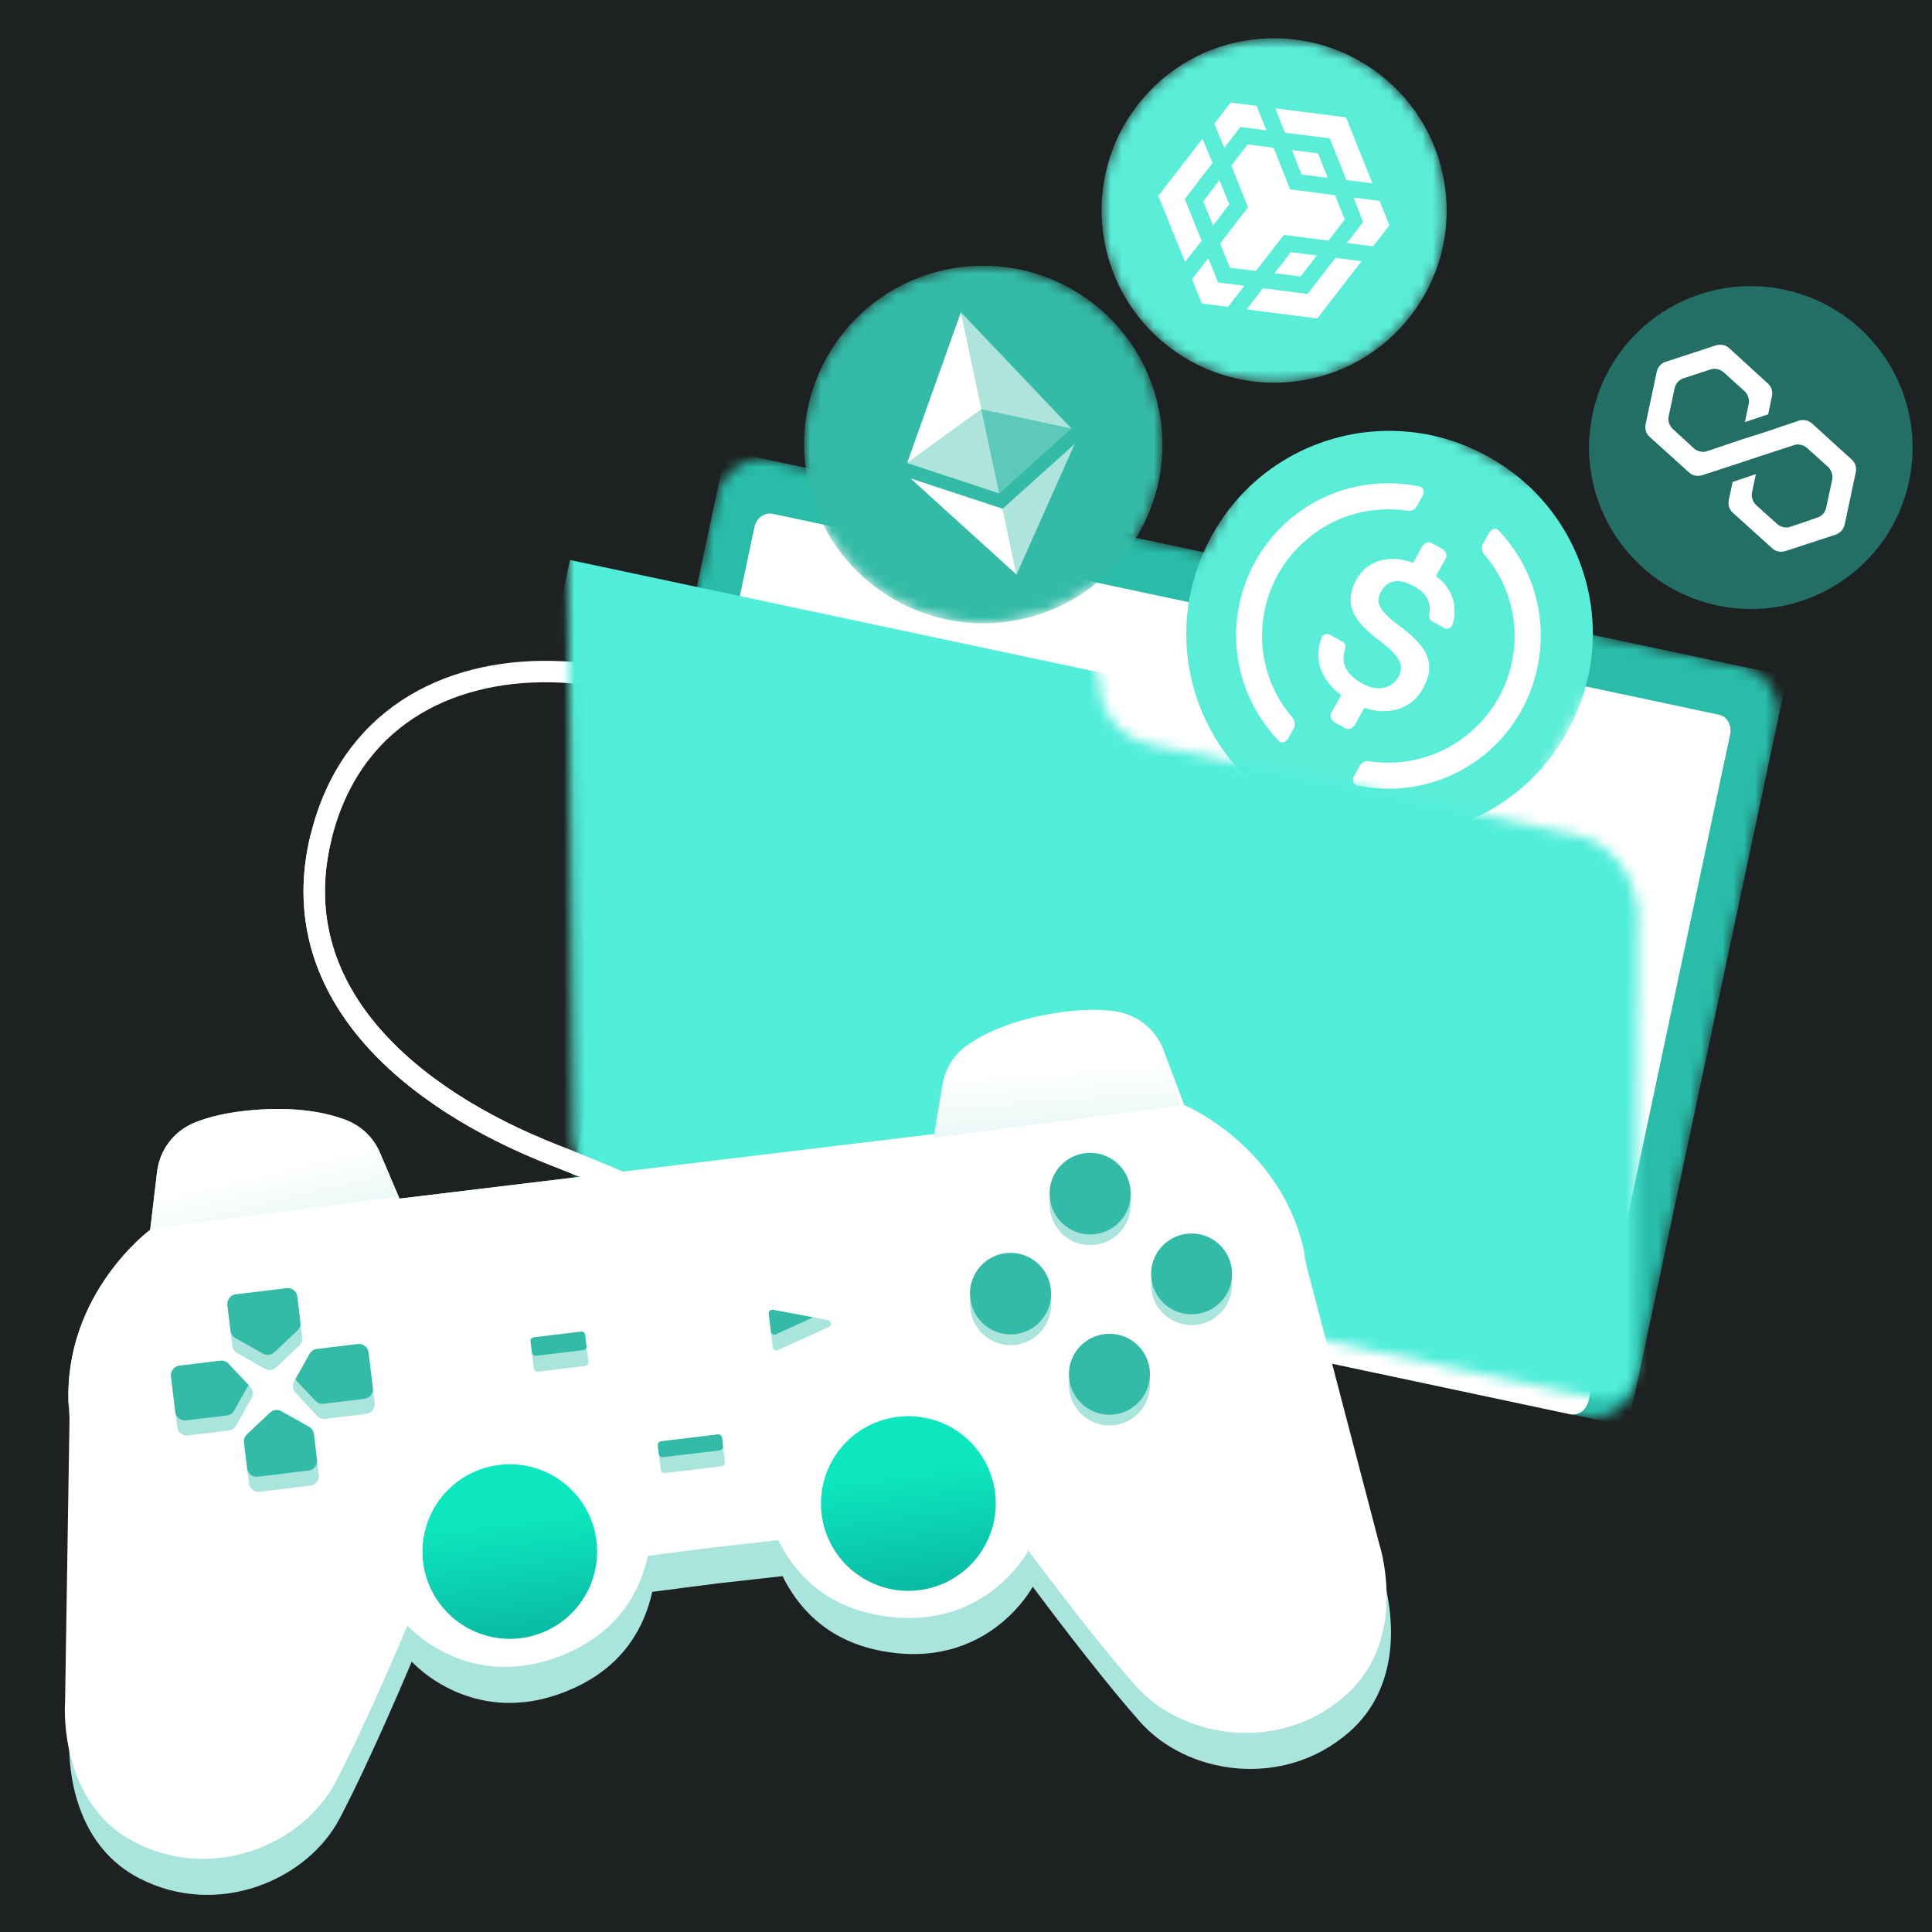 <svg width="180" height="180" viewBox="0 0 180 180" fill="none" xmlns="http://www.w3.org/2000/svg">
<g clip-path="url(#clip0_6368_418)">
<rect width="180" height="180" fill="#1E2121"/>
<g clip-path="url(#clip1_6368_418)">
<rect width="180" height="180" fill="#1E2121"/>
<path d="M78.901 76.156C65.47 59.398 35.28 56.07 29.905 78.01C26.412 92.271 37.987 102.278 51.681 107.638C68.143 114.081 73.531 118.186 78.335 121.631" stroke="white" stroke-width="2"/>
<mask id="mask0_6368_418" style="mask-type:luminance" maskUnits="userSpaceOnUse" x="102" y="3" width="33" height="33">
<path d="M128.532 6.92C135.572 12.345 136.854 22.426 131.427 29.426C125.997 36.447 115.897 37.717 108.877 32.295C101.838 26.869 100.556 16.789 105.982 9.788C111.389 2.783 121.493 1.494 128.532 6.92Z" fill="white"/>
</mask>
<g mask="url(#mask0_6368_418)">
<path d="M128.532 6.92C135.572 12.345 136.854 22.426 131.427 29.426C125.997 36.447 115.897 37.717 108.877 32.295C101.857 26.873 100.556 16.789 105.982 9.788C111.389 2.783 121.493 1.493 128.532 6.92Z" fill="#5AEDD8"/>
<path d="M112.967 15.182L110.386 18.545L111.945 22.435L110.407 24.405L107.919 18.248L112.038 12.915L112.967 15.182ZM115.567 11.823L114.053 13.778L113.144 11.515L114.658 9.561L117.081 9.868L117.986 12.15L115.567 11.823ZM120.376 13.982L122.799 14.29L123.704 16.572L121.261 16.26L120.376 13.982Z" fill="white"/>
<path d="M112.102 18.764L113.621 16.79L114.53 19.052L113.016 21.006L112.102 18.764ZM112.575 24.058L113.485 26.32L115.928 26.632L114.414 28.587L111.97 28.275L111.061 26.013L112.575 24.058ZM126.114 18.407L128.538 18.715L129.443 20.997L127.928 22.952L125.485 22.64L126.999 20.685L126.114 18.407ZM121.823 27.387L124.423 24.028L126.847 24.336L122.728 29.669L116.145 28.83L117.664 26.856L121.823 27.387Z" fill="white"/>
<path d="M121.173 25.759L118.75 25.452L120.264 23.497L122.687 23.805L121.173 25.759Z" fill="white"/>
<path d="M125.288 20.446L123.769 22.421L119.61 21.889L117.01 25.248L114.587 24.94L113.677 22.678L116.278 19.32L114.719 15.43L116.237 13.455L118.66 13.763L120.199 17.648L124.379 18.184L125.288 20.446ZM118.817 10.092L125.4 10.931L127.868 17.083L125.445 16.776L123.886 12.886L119.722 12.374L118.817 10.092Z" fill="white"/>
</g>
<path d="M159.998 56.411C168.141 58.139 176.14 52.955 177.865 44.83C179.59 36.705 174.387 28.717 166.244 26.989C158.102 25.26 150.102 30.445 148.377 38.569C146.652 46.694 151.855 54.682 159.998 56.411Z" fill="#236F65"/>
<path d="M168.824 39.455C168.513 39.161 168.036 39.06 167.593 39.194L164.398 40.274L162.242 40.954L159.047 42.035C158.644 42.177 158.168 42.076 157.817 41.774L155.856 39.971C155.545 39.678 155.371 39.227 155.468 38.771L156.019 36.178C156.111 35.742 156.418 35.373 156.861 35.239L159.357 34.424C159.76 34.282 160.236 34.383 160.587 34.685L162.536 36.444C162.847 36.738 163.021 37.188 162.924 37.644L162.567 39.327L164.732 38.607L165.089 36.924C165.181 36.488 165.051 36.026 164.701 35.724L161.106 32.436C160.795 32.143 160.319 32.042 159.876 32.175L155.196 33.706C154.752 33.84 154.45 34.189 154.353 34.645L153.319 39.515C153.227 39.951 153.357 40.413 153.708 40.715L157.362 44.015C157.673 44.309 158.149 44.41 158.592 44.276L161.779 43.236L163.943 42.516L167.13 41.475C167.533 41.333 168.009 41.434 168.36 41.736L170.309 43.495C170.62 43.788 170.794 44.239 170.698 44.695L170.147 47.288C170.054 47.724 169.748 48.093 169.305 48.227L166.801 49.082C166.397 49.224 165.921 49.122 165.57 48.82L163.621 47.062C163.31 46.768 163.136 46.317 163.233 45.862L163.59 44.179L161.426 44.899L161.068 46.582C160.976 47.017 161.106 47.479 161.457 47.782L165.111 51.082C165.422 51.375 165.898 51.477 166.341 51.343L171.021 49.812C171.425 49.67 171.767 49.329 171.863 48.873L172.897 44.003C172.99 43.567 172.86 43.105 172.509 42.803L168.824 39.455Z" fill="white"/>
<mask id="mask1_6368_418" style="mask-type:luminance" maskUnits="userSpaceOnUse" x="53" y="42" width="113" height="91">
<path d="M71.68 42.861C69.437 42.385 67.175 44.056 66.632 46.611L53.749 107.296C53.206 109.85 54.595 112.297 56.837 112.773L147.603 132.043C149.845 132.519 152.108 130.847 152.65 128.293L165.534 67.608C166.076 65.054 164.688 62.607 162.445 62.131L71.68 42.861Z" fill="white"/>
</mask>
<g mask="url(#mask1_6368_418)">
<path d="M166.513 62.995L67.612 41.997L52.773 111.889L151.675 132.887L166.513 62.995Z" fill="#28BCA9"/>
</g>
<path d="M146.293 131.765L58.146 113.051C57.392 112.891 56.924 112.067 57.105 111.216L70.287 49.125C70.468 48.273 71.23 47.711 71.984 47.871L160.15 66.589C160.905 66.749 161.373 67.573 161.192 68.424L148.014 130.496C147.809 131.363 147.047 131.925 146.293 131.765Z" fill="white"/>
<mask id="mask2_6368_418" style="mask-type:luminance" maskUnits="userSpaceOnUse" x="74" y="24" width="35" height="35">
<path d="M88.157 25.116C97.171 23.234 106.045 28.987 107.939 37.984C109.851 46.984 104.08 55.814 95.063 57.714C86.045 59.613 77.192 53.847 75.281 44.846C73.387 35.849 79.139 27.015 88.157 25.116Z" fill="white"/>
</mask>
<g mask="url(#mask2_6368_418)">
<path d="M95.063 57.714C104.08 55.814 109.851 46.984 107.939 37.984C106.027 28.983 97.174 23.216 88.157 25.116C79.139 27.015 73.369 35.845 75.281 44.846C77.192 53.847 86.045 59.613 95.063 57.714Z" fill="#34BBA7"/>
<path d="M89.526 29.093L91.448 38.132L99.826 39.929L89.526 29.093Z" fill="white" fill-opacity="0.602"/>
<path d="M89.526 29.093L84.514 43.138L91.451 38.115L89.526 29.093Z" fill="white"/>
<path d="M93.412 47.4L94.707 53.532L100.126 41.361L93.412 47.4Z" fill="white" fill-opacity="0.602"/>
<path d="M94.707 53.532L93.412 47.4L84.831 44.574L94.707 53.532Z" fill="white"/>
<path d="M93.112 45.967L99.826 39.929L91.447 38.132L93.112 45.967Z" fill="white" fill-opacity="0.2"/>
<path d="M84.514 43.138L93.095 45.964L91.43 38.128L84.514 43.138Z" fill="white" fill-opacity="0.602"/>
</g>
<g filter="url(#filter0_d_6368_418)">
<mask id="mask3_6368_418" style="mask-type:luminance" maskUnits="userSpaceOnUse" x="103" y="37" width="53" height="52">
<path d="M122.051 37.369L103.75 70.419L136.885 88.712L155.186 55.662L122.051 37.369Z" fill="white"/>
</mask>
<g mask="url(#mask3_6368_418)">
<path d="M120.318 79.556C129.506 84.631 140.969 81.333 146.022 72.184C151.099 63.019 147.784 51.576 138.612 46.525C129.424 41.45 117.961 44.748 112.907 53.897C107.83 63.062 111.126 74.5 120.318 79.556Z" fill="#5AEDD8"/>
<path d="M132.565 68.168C133.906 65.763 132.906 64.123 130.207 62.184C128.289 60.763 128.183 59.996 128.719 59.033C129.255 58.071 130.28 57.834 131.676 58.585C132.921 59.264 133.374 60.063 133.157 61.279C133.106 61.517 133.239 61.773 133.44 61.898L134.535 62.503C134.812 62.665 135.123 62.566 135.286 62.29L135.322 62.215C135.882 60.554 135.283 58.689 133.775 57.686L134.685 56.038C134.847 55.762 134.747 55.451 134.432 55.177L133.392 54.604C133.115 54.442 132.804 54.542 132.53 54.856L131.652 56.449C129.43 55.584 127.362 56.242 126.396 57.961C125.144 60.24 126.017 61.895 128.736 63.838C130.47 65.24 130.867 66.008 130.262 67.1C129.657 68.192 128.258 68.433 126.961 67.703C125.158 66.72 124.96 65.602 125.327 64.459C125.414 64.146 125.282 63.891 125.076 63.785L123.906 63.143C123.629 62.981 123.318 63.081 123.156 63.356L123.119 63.431C122.453 65.297 122.866 67.164 124.952 68.766L124.042 70.414C123.88 70.69 123.98 71.001 124.295 71.275L125.335 71.848C125.611 72.01 125.923 71.91 126.197 71.596L127.107 69.948C129.37 70.718 131.545 70.042 132.565 68.168Z" fill="white"/>
<path d="M120.488 70.943C116.175 66.054 116.734 58.538 121.671 54.33C124.299 52.012 127.799 51.058 131.21 51.596C131.56 51.608 131.817 51.476 132.011 51.145L132.547 50.183C132.71 49.907 132.665 49.629 132.445 49.396C132.37 49.359 132.239 49.29 132.132 49.309C124.435 47.757 116.995 52.716 115.443 60.415C114.54 64.962 115.889 69.552 119.049 72.934C119.256 73.226 119.606 73.239 119.824 72.995C119.936 72.957 119.968 72.901 120.041 72.751L120.577 71.789C120.683 71.584 120.62 71.198 120.488 70.943ZM139.702 53.502C139.495 53.21 139.145 53.198 138.927 53.441C138.816 53.48 138.783 53.535 138.71 53.685L138.174 54.647C138.011 54.923 138.075 55.309 138.207 55.564C142.52 60.453 141.961 67.969 137.023 72.177C134.395 74.495 130.895 75.449 127.484 74.911C127.134 74.899 126.878 75.031 126.683 75.362L126.147 76.324C125.985 76.6 126.03 76.878 126.25 77.111C126.325 77.148 126.455 77.217 126.563 77.198C134.259 78.75 141.7 73.791 143.251 66.091C144.211 61.474 142.811 56.832 139.702 53.502Z" fill="white"/>
</g>
</g>
<g filter="url(#filter1_d_6368_418)">
<mask id="mask4_6368_418" style="mask-type:luminance" maskUnits="userSpaceOnUse" x="52" y="50" width="101" height="83">
<path d="M56.693 50.936C54.45 50.46 52.744 51.856 52.898 54.061L53.429 108.118C53.583 110.323 55.527 112.495 57.77 112.971L148.535 132.241C150.777 132.717 152.484 131.321 152.33 129.115L152.625 87.091C152.373 83.395 150.011 80.452 146.777 79.765L106.891 71.297C104.648 70.821 102.704 68.65 102.55 66.444L102.543 66.381C102.299 62.936 100.091 60.149 97.075 59.509L56.693 50.936Z" fill="white"/>
</mask>
<g mask="url(#mask4_6368_418)">
<g filter="url(#filter2_d_6368_418)">
<path d="M164.683 73.862L53.101 50.173L40.549 109.294L152.131 132.984L164.683 73.862Z" fill="#51EEDA"/>
</g>
</g>
</g>
<g filter="url(#filter3_d_6368_418)">
<path d="M123.667 162.403C117.498 167.761 108.53 166.317 104.201 161.403C99.871 156.489 94.217 148.823 94.217 148.823C94.217 148.823 90.014 156.799 79.932 154.776C74.954 153.777 72.311 150.702 70.911 147.845L64.832 148.525L58.767 149.31C58.087 152.419 56.251 156.034 51.654 158.189C42.343 162.554 36.362 155.806 36.362 155.806C36.362 155.806 32.696 164.599 29.66 170.401C26.623 176.202 18.253 179.741 10.99 176.004C5.29 173.073 4.519 166.709 4.452 164.101C4.433 163.384 4.468 162.951 4.468 162.951L4.893 135.548C4.703 134.723 4.564 133.887 4.475 133.046C4.427 132.586 4.395 132.133 4.38 131.688C4.019 121.448 11.991 115.579 11.991 115.579L12.631 110.177C12.749 109.174 13.133 108.222 13.744 107.417C14.354 106.613 15.169 105.986 16.103 105.601C17.407 105.065 19.224 104.603 21.745 104.405C25.728 104.091 28.477 104.682 30.223 105.341C30.935 105.613 31.584 106.026 32.133 106.555C32.681 107.085 33.116 107.719 33.412 108.421L35.219 112.67L85.057 106.655L85.807 102.091C85.927 101.339 86.199 100.619 86.606 99.975C87.012 99.33 87.545 98.774 88.172 98.341C89.71 97.285 92.24 96.057 96.184 95.414C98.679 95.008 100.553 95.024 101.948 95.234C102.947 95.385 103.887 95.8 104.671 96.436C105.456 97.072 106.056 97.906 106.409 98.852L108.316 103.946C108.316 103.946 117.456 107.75 119.542 117.782C119.633 118.217 119.709 118.664 119.773 119.123C119.887 119.962 119.95 120.806 119.961 121.653L126.896 148.168C126.896 148.168 127.034 148.58 127.185 149.281C127.74 151.835 128.505 158.2 123.667 162.403Z" fill="#A9E4DD"/>
<path d="M127.184 149.286C127.26 152.273 126.576 156.168 123.261 159.047C117.092 164.405 108.124 162.961 103.794 158.047C99.465 153.133 93.811 145.467 93.811 145.467C93.811 145.467 89.609 153.444 79.526 151.42C74.548 150.422 71.905 147.346 70.505 144.488L64.427 145.17L58.361 145.954C57.681 149.063 55.845 152.68 51.248 154.834C41.94 159.197 35.956 152.45 35.956 152.45C35.956 152.45 32.29 161.243 29.253 167.046C26.217 172.848 17.846 176.386 10.584 172.649C6.679 170.641 5.088 167.021 4.451 164.102C3.903 161.592 4.062 159.596 4.062 159.596L4.478 133.046L4.491 132.192C4.451 132.019 4.416 131.856 4.382 131.689C4.022 121.448 11.994 115.579 11.994 115.579L12.634 110.178C12.752 109.175 13.136 108.222 13.746 107.418C14.357 106.613 15.171 105.986 16.106 105.602C17.41 105.066 19.227 104.603 21.747 104.406C25.73 104.092 28.48 104.682 30.226 105.342C30.938 105.614 31.587 106.027 32.135 106.556C32.683 107.085 33.118 107.72 33.414 108.422L35.222 112.671L85.059 106.655L85.806 102.091C85.927 101.339 86.199 100.619 86.605 99.975C87.012 99.33 87.545 98.774 88.172 98.341C89.71 97.285 92.24 96.057 96.184 95.414C98.679 95.008 100.553 95.024 101.948 95.234C102.947 95.385 103.887 95.8 104.671 96.436C105.456 97.072 106.056 97.906 106.409 98.852L108.316 103.946C108.316 103.946 117.455 107.75 119.542 117.782C119.549 117.953 119.553 118.124 119.556 118.296L119.772 119.123L126.494 144.811C126.494 144.811 127.118 146.716 127.184 149.286Z" fill="white"/>
<path d="M53.578 144.586C53.827 146.658 53.269 148.747 52.02 150.42C50.77 152.093 48.925 153.221 46.866 153.573C44.807 153.924 42.692 153.47 40.959 152.306C39.225 151.142 38.006 149.357 37.554 147.319C37.101 145.282 37.45 143.148 38.528 141.36C39.606 139.572 41.33 138.267 43.344 137.714C45.358 137.161 47.508 137.403 49.348 138.39C51.188 139.377 52.578 141.034 53.23 143.017C53.398 143.527 53.514 144.053 53.578 144.586Z" fill="url(#paint0_linear_6368_418)"/>
<path opacity="0.38" d="M35 112.5L12 115.5C13 107 13.5 104.972 22 104.5C31 104 33 106.5 35 112.5Z" fill="url(#paint1_linear_6368_418)"/>
<path opacity="0.38" d="M85 107L108 104C105.499 95.5 103.249 93.899 95 96C86.265 98.225 85.106 100.676 85 107Z" fill="url(#paint2_linear_6368_418)"/>
<path d="M90.714 140.103C90.964 142.177 90.407 144.267 89.158 145.942C87.908 147.617 86.063 148.747 84.003 149.1C81.943 149.453 79.826 149 78.091 147.836C76.355 146.673 75.134 144.886 74.68 142.848C74.226 140.809 74.574 138.674 75.652 136.884C76.73 135.095 78.454 133.787 80.469 133.233C82.485 132.679 84.636 132.92 86.478 133.907C88.32 134.894 89.711 136.55 90.364 138.534C90.532 139.044 90.65 139.57 90.714 140.103Z" fill="url(#paint3_linear_6368_418)"/>
<path d="M105.114 129.581C105.234 130.574 104.954 131.574 104.336 132.362C103.718 133.149 102.812 133.659 101.818 133.779C100.824 133.899 99.823 133.619 99.035 133.002C98.247 132.384 97.737 131.479 97.617 130.486C97.584 130.204 97.581 129.919 97.61 129.637C97.708 128.715 98.143 127.862 98.83 127.24C99.517 126.617 100.41 126.27 101.337 126.263C102.265 126.256 103.162 126.59 103.859 127.202C104.555 127.814 105.002 128.661 105.114 129.581Z" fill="#A9E4DD"/>
<path d="M103.313 112.728C103.38 113.223 103.349 113.728 103.219 114.211C103.09 114.694 102.866 115.147 102.56 115.543C102.254 115.939 101.872 116.27 101.437 116.518C101.001 116.765 100.521 116.923 100.024 116.983C99.527 117.043 99.023 117.004 98.541 116.867C98.06 116.731 97.61 116.5 97.218 116.188C96.827 115.876 96.501 115.49 96.261 115.051C96.02 114.612 95.869 114.13 95.817 113.632C95.783 113.351 95.781 113.066 95.81 112.784C95.899 111.934 96.275 111.14 96.875 110.531C97.475 109.922 98.264 109.535 99.113 109.433C99.962 109.33 100.82 109.519 101.548 109.967C102.276 110.416 102.83 111.098 103.119 111.902C103.214 112.169 103.279 112.446 103.313 112.728Z" fill="#A9E4DD"/>
<path d="M95.897 122.041C95.964 122.536 95.933 123.041 95.803 123.524C95.674 124.007 95.45 124.46 95.144 124.856C94.838 125.252 94.456 125.584 94.02 125.831C93.585 126.078 93.105 126.236 92.608 126.296C92.111 126.356 91.607 126.317 91.125 126.18C90.644 126.044 90.194 125.813 89.802 125.501C89.411 125.189 89.085 124.803 88.845 124.364C88.604 123.925 88.453 123.443 88.401 122.946C88.367 122.664 88.364 122.38 88.393 122.098C88.491 121.177 88.925 120.323 89.613 119.701C90.3 119.079 91.192 118.731 92.12 118.724C93.047 118.717 93.945 119.051 94.641 119.662C95.338 120.274 95.785 121.121 95.897 122.041Z" fill="#A9E4DD"/>
<path d="M112.761 120.239C112.875 121.195 112.619 122.158 112.045 122.931C111.471 123.705 110.623 124.229 109.674 124.397C108.725 124.565 107.748 124.364 106.944 123.835C106.139 123.306 105.567 122.489 105.346 121.552C105.125 120.615 105.271 119.629 105.754 118.796C106.238 117.963 107.022 117.347 107.945 117.073C108.869 116.8 109.863 116.89 110.722 117.325C111.581 117.76 112.241 118.508 112.566 119.414C112.661 119.681 112.727 119.957 112.761 120.239Z" fill="#A9E4DD"/>
<path d="M105.114 128.581C105.234 129.574 104.954 130.575 104.336 131.362C103.718 132.149 102.812 132.659 101.818 132.779C100.824 132.899 99.823 132.619 99.035 132.002C98.247 131.384 97.737 130.479 97.617 129.486C97.584 129.204 97.581 128.919 97.61 128.637C97.708 127.716 98.143 126.862 98.83 126.24C99.517 125.617 100.41 125.27 101.337 125.263C102.265 125.256 103.162 125.59 103.859 126.202C104.555 126.814 105.002 127.661 105.114 128.581Z" fill="#34BBA7"/>
<path d="M103.313 111.728C103.38 112.223 103.349 112.728 103.219 113.211C103.09 113.694 102.866 114.147 102.56 114.543C102.254 114.939 101.872 115.27 101.437 115.518C101.001 115.765 100.521 115.923 100.024 115.983C99.527 116.043 99.023 116.004 98.541 115.867C98.06 115.731 97.61 115.5 97.218 115.188C96.827 114.876 96.501 114.49 96.261 114.051C96.02 113.612 95.869 113.13 95.817 112.632C95.783 112.351 95.781 112.066 95.81 111.784C95.899 110.934 96.275 110.14 96.875 109.531C97.475 108.922 98.264 108.535 99.113 108.433C99.962 108.33 100.82 108.519 101.548 108.967C102.276 109.416 102.83 110.098 103.119 110.902C103.214 111.169 103.279 111.446 103.313 111.728Z" fill="#34BBA7"/>
<path d="M95.897 121.041C95.964 121.537 95.933 122.041 95.803 122.524C95.674 123.008 95.45 123.46 95.144 123.856C94.838 124.252 94.456 124.584 94.02 124.831C93.585 125.078 93.105 125.236 92.608 125.296C92.111 125.356 91.607 125.317 91.125 125.18C90.644 125.044 90.194 124.813 89.802 124.501C89.411 124.189 89.085 123.803 88.845 123.364C88.604 122.925 88.453 122.443 88.401 121.946C88.367 121.664 88.364 121.38 88.393 121.098C88.491 120.177 88.925 119.323 89.613 118.701C90.3 118.079 91.192 117.731 92.12 117.724C93.047 117.717 93.945 118.051 94.641 118.662C95.338 119.274 95.785 120.121 95.897 121.041Z" fill="#34BBA7"/>
<path d="M112.761 119.239C112.875 120.195 112.619 121.158 112.045 121.932C111.471 122.705 110.623 123.229 109.674 123.397C108.725 123.565 107.748 123.364 106.944 122.835C106.139 122.306 105.567 121.489 105.346 120.552C105.125 119.615 105.271 118.629 105.754 117.796C106.238 116.963 107.022 116.347 107.945 116.073C108.869 115.8 109.863 115.89 110.722 116.325C111.581 116.76 112.241 117.508 112.566 118.414C112.661 118.681 112.727 118.958 112.761 119.239Z" fill="#34BBA7"/>
<path d="M25.697 121.805L26.157 125.613C26.174 125.752 26.157 125.894 26.109 126.026C26.061 126.158 25.983 126.277 25.88 126.373L23.724 128.398C23.586 128.528 23.409 128.611 23.22 128.634C23.03 128.656 22.839 128.618 22.673 128.525L20.098 127.071C19.975 127.002 19.87 126.905 19.792 126.788C19.714 126.671 19.665 126.538 19.648 126.398L19.189 122.59C19.16 122.354 19.227 122.116 19.373 121.929C19.52 121.742 19.736 121.621 19.972 121.592L24.698 121.022C24.815 121.008 24.934 121.017 25.047 121.048C25.161 121.08 25.267 121.134 25.36 121.206C25.453 121.279 25.53 121.369 25.588 121.472C25.646 121.575 25.683 121.688 25.697 121.805Z" fill="#A9E4DD"/>
<path d="M27.242 134.609L27.702 138.418C27.716 138.535 27.707 138.654 27.676 138.767C27.644 138.881 27.59 138.987 27.518 139.08C27.445 139.173 27.354 139.25 27.252 139.308C27.149 139.366 27.036 139.403 26.918 139.417L22.192 139.987C22.075 140.002 21.957 139.993 21.843 139.961C21.73 139.929 21.623 139.876 21.531 139.803C21.438 139.731 21.361 139.64 21.303 139.538C21.245 139.435 21.208 139.322 21.194 139.205L20.734 135.397C20.717 135.257 20.733 135.116 20.782 134.984C20.829 134.852 20.908 134.733 21.01 134.637L23.166 132.612C23.305 132.482 23.482 132.4 23.671 132.377C23.86 132.354 24.052 132.392 24.218 132.485L26.793 133.938C26.915 134.007 27.02 134.104 27.098 134.22C27.175 134.337 27.225 134.47 27.242 134.609Z" fill="#A9E4DD"/>
<path d="M32.337 127.011L32.907 131.734C32.935 131.97 32.869 132.208 32.722 132.395C32.575 132.582 32.359 132.703 32.123 132.732L28.312 133.192C28.172 133.209 28.03 133.193 27.898 133.145C27.766 133.097 27.647 133.018 27.551 132.916L25.529 130.763C25.398 130.624 25.315 130.447 25.292 130.257C25.269 130.067 25.308 129.875 25.402 129.708L25.511 129.517L26.857 127.134C26.926 127.012 27.023 126.907 27.14 126.829C27.256 126.751 27.39 126.702 27.53 126.685L31.338 126.225C31.455 126.211 31.574 126.22 31.687 126.252C31.801 126.284 31.907 126.338 32 126.411C32.093 126.484 32.17 126.575 32.228 126.677C32.286 126.78 32.323 126.894 32.337 127.011Z" fill="#A9E4DD"/>
<path d="M21.437 131.257L19.983 133.831C19.914 133.954 19.817 134.058 19.701 134.136C19.584 134.214 19.45 134.263 19.311 134.28L15.498 134.74C15.262 134.768 15.024 134.702 14.837 134.555C14.65 134.408 14.529 134.193 14.501 133.957L13.93 129.233C13.902 128.997 13.968 128.759 14.115 128.572C14.262 128.385 14.477 128.264 14.713 128.235L18.525 127.775C18.665 127.758 18.806 127.774 18.939 127.822C19.071 127.87 19.19 127.948 19.286 128.051L21.16 130.045L21.31 130.205C21.441 130.344 21.523 130.521 21.546 130.71C21.569 130.899 21.531 131.091 21.437 131.257Z" fill="#A9E4DD"/>
<path d="M25.697 121.805L25.987 124.205C26.003 124.345 25.987 124.487 25.939 124.619C25.891 124.751 25.813 124.87 25.71 124.966L23.555 126.99C23.416 127.12 23.239 127.203 23.05 127.226C22.86 127.248 22.669 127.21 22.503 127.117L19.928 125.664C19.805 125.595 19.701 125.498 19.623 125.381C19.545 125.264 19.495 125.131 19.478 124.991L19.189 122.59C19.16 122.354 19.227 122.116 19.373 121.929C19.52 121.742 19.736 121.621 19.972 121.592L24.698 121.022C24.815 121.008 24.934 121.017 25.047 121.048C25.161 121.08 25.267 121.134 25.36 121.206C25.453 121.279 25.53 121.369 25.588 121.472C25.646 121.575 25.683 121.688 25.697 121.805Z" fill="#34BBA7"/>
<path d="M27.242 134.609L27.532 137.01C27.546 137.127 27.537 137.245 27.505 137.359C27.473 137.472 27.419 137.578 27.347 137.671C27.274 137.763 27.183 137.841 27.081 137.899C26.978 137.956 26.865 137.993 26.748 138.007L22.022 138.578C21.905 138.592 21.786 138.583 21.673 138.551C21.559 138.52 21.453 138.466 21.36 138.393C21.268 138.321 21.19 138.231 21.132 138.128C21.075 138.025 21.038 137.912 21.023 137.796L20.734 135.395C20.717 135.255 20.733 135.114 20.781 134.982C20.829 134.85 20.907 134.731 21.01 134.635L23.166 132.61C23.305 132.48 23.482 132.398 23.671 132.375C23.86 132.352 24.051 132.39 24.217 132.483L26.793 133.937C26.915 134.006 27.02 134.103 27.098 134.219C27.176 134.336 27.225 134.47 27.242 134.609Z" fill="#34BBA7"/>
<path d="M32.336 127.011L32.736 130.326C32.765 130.562 32.698 130.8 32.551 130.987C32.404 131.174 32.189 131.296 31.953 131.324L28.141 131.784C28.002 131.801 27.86 131.785 27.728 131.737C27.596 131.689 27.477 131.61 27.381 131.508L25.506 129.514L26.852 127.13C26.921 127.008 27.018 126.903 27.135 126.825C27.252 126.747 27.386 126.698 27.525 126.681L31.337 126.221C31.454 126.207 31.574 126.216 31.688 126.248C31.802 126.28 31.908 126.335 32.001 126.408C32.094 126.481 32.172 126.573 32.229 126.676C32.287 126.78 32.323 126.893 32.336 127.011Z" fill="#34BBA7"/>
<path d="M21.159 130.042L19.814 132.425C19.745 132.547 19.648 132.652 19.531 132.73C19.414 132.808 19.28 132.857 19.141 132.874L15.329 133.334C15.092 133.362 14.855 133.296 14.668 133.149C14.481 133.002 14.36 132.787 14.331 132.551L13.93 129.233C13.902 128.997 13.968 128.759 14.115 128.572C14.262 128.385 14.477 128.264 14.713 128.235L18.525 127.775C18.665 127.758 18.806 127.774 18.939 127.822C19.071 127.87 19.19 127.948 19.286 128.051L21.159 130.042Z" fill="#34BBA7"/>
<path d="M52.512 125.355L52.818 127.894C52.829 127.982 52.804 128.071 52.749 128.14C52.694 128.21 52.614 128.255 52.526 128.266L48.112 128.799C48.024 128.809 47.935 128.785 47.865 128.73C47.795 128.675 47.75 128.595 47.739 128.507L47.433 125.968C47.422 125.88 47.447 125.791 47.502 125.721C47.557 125.652 47.637 125.606 47.725 125.596L52.139 125.063C52.227 125.052 52.316 125.077 52.386 125.132C52.456 125.187 52.501 125.267 52.512 125.355Z" fill="#A9E4DD"/>
<path d="M65.257 134.908L65.541 137.258C65.561 137.428 65.403 137.587 65.188 137.613L59.993 138.24C59.777 138.266 59.585 138.149 59.564 137.98L59.281 135.629C59.26 135.46 59.419 135.302 59.635 135.276L64.83 134.649C65.045 134.623 65.237 134.738 65.257 134.908Z" fill="#A9E4DD"/>
<path d="M75.232 124.63L70.469 126.787C70.421 126.808 70.368 126.819 70.316 126.816C70.263 126.814 70.212 126.799 70.166 126.774C70.121 126.748 70.081 126.712 70.052 126.668C70.023 126.624 70.005 126.574 69.998 126.522L69.622 123.4C69.615 123.348 69.621 123.295 69.639 123.246C69.657 123.197 69.686 123.152 69.725 123.116C69.763 123.08 69.809 123.054 69.86 123.039C69.91 123.024 69.964 123.022 70.015 123.031L73.759 123.734L75.155 123.997C75.225 124.01 75.288 124.045 75.337 124.097C75.385 124.149 75.415 124.215 75.424 124.285C75.432 124.356 75.418 124.427 75.384 124.489C75.349 124.551 75.296 124.6 75.232 124.63Z" fill="#A9E4DD"/>
<path d="M52.139 125.063L47.725 125.596C47.542 125.618 47.411 125.785 47.433 125.969L47.56 127.026C47.583 127.21 47.75 127.341 47.934 127.319L52.347 126.786C52.531 126.764 52.662 126.597 52.64 126.413L52.512 125.356C52.49 125.172 52.323 125.041 52.139 125.063Z" fill="#34BBA7"/>
<path d="M65.257 134.908L65.362 135.776C65.382 135.946 65.224 136.105 65.009 136.131L59.814 136.758C59.598 136.784 59.406 136.667 59.385 136.497L59.281 135.629C59.26 135.46 59.419 135.302 59.635 135.276L64.83 134.649C65.045 134.623 65.237 134.738 65.257 134.908Z" fill="#34BBA7"/>
<path d="M73.759 123.733L70.29 125.307C70.242 125.329 70.19 125.339 70.137 125.337C70.085 125.335 70.033 125.32 69.987 125.294C69.942 125.268 69.903 125.232 69.873 125.188C69.844 125.145 69.826 125.094 69.82 125.042L69.622 123.4C69.615 123.348 69.621 123.295 69.639 123.246C69.657 123.197 69.686 123.152 69.725 123.116C69.763 123.08 69.809 123.054 69.86 123.039C69.91 123.024 69.964 123.022 70.015 123.031L73.759 123.733Z" fill="#34BBA7"/>
</g>
<path d="M29.905 78.01C26.411 92.271 37.987 102.278 51.681 107.638C68.142 114.081 73.531 118.186 78.335 121.631" stroke="white" stroke-width="2"/>
</g>
</g>
<defs>
<filter id="filter0_d_6368_418" x="106.524" y="36.143" width="45.877" height="45.796" filterUnits="userSpaceOnUse" color-interpolation-filters="sRGB">
<feFlood flood-opacity="0" result="BackgroundImageFix"/>
<feColorMatrix in="SourceAlpha" type="matrix" values="0 0 0 0 0 0 0 0 0 0 0 0 0 0 0 0 0 0 127 0" result="hardAlpha"/>
<feOffset dy="-4"/>
<feGaussianBlur stdDeviation="2"/>
<feComposite in2="hardAlpha" operator="out"/>
<feColorMatrix type="matrix" values="0 0 0 0 0 0 0 0 0 0 0 0 0 0 0 0 0 0 0.25 0"/>
<feBlend mode="normal" in2="BackgroundImageFix" result="effect1_dropShadow_6368_418"/>
<feBlend mode="normal" in="SourceGraphic" in2="effect1_dropShadow_6368_418" result="shape"/>
</filter>
<filter id="filter1_d_6368_418" x="48.888" y="44.843" width="107.737" height="89.492" filterUnits="userSpaceOnUse" color-interpolation-filters="sRGB">
<feFlood flood-opacity="0" result="BackgroundImageFix"/>
<feColorMatrix in="SourceAlpha" type="matrix" values="0 0 0 0 0 0 0 0 0 0 0 0 0 0 0 0 0 0 127 0" result="hardAlpha"/>
<feOffset dy="-2"/>
<feGaussianBlur stdDeviation="2"/>
<feComposite in2="hardAlpha" operator="out"/>
<feColorMatrix type="matrix" values="0 0 0 0 0 0 0 0 0 0 0 0 0 0 0 0 0 0 0.25 0"/>
<feBlend mode="normal" in2="BackgroundImageFix" result="effect1_dropShadow_6368_418"/>
<feBlend mode="normal" in="SourceGraphic" in2="effect1_dropShadow_6368_418" result="shape"/>
</filter>
<filter id="filter2_d_6368_418" x="36.549" y="50.173" width="132.133" height="90.811" filterUnits="userSpaceOnUse" color-interpolation-filters="sRGB">
<feFlood flood-opacity="0" result="BackgroundImageFix"/>
<feColorMatrix in="SourceAlpha" type="matrix" values="0 0 0 0 0 0 0 0 0 0 0 0 0 0 0 0 0 0 127 0" result="hardAlpha"/>
<feOffset dy="4"/>
<feGaussianBlur stdDeviation="2"/>
<feComposite in2="hardAlpha" operator="out"/>
<feColorMatrix type="matrix" values="0 0 0 0 0 0 0 0 0 0 0 0 0 0 0 0 0 0 0.25 0"/>
<feBlend mode="normal" in2="BackgroundImageFix" result="effect1_dropShadow_6368_418"/>
<feBlend mode="normal" in="SourceGraphic" in2="effect1_dropShadow_6368_418" result="shape"/>
</filter>
<filter id="filter3_d_6368_418" x="2.041" y="90.089" width="131.555" height="90.453" filterUnits="userSpaceOnUse" color-interpolation-filters="sRGB">
<feFlood flood-opacity="0" result="BackgroundImageFix"/>
<feColorMatrix in="SourceAlpha" type="matrix" values="0 0 0 0 0 0 0 0 0 0 0 0 0 0 0 0 0 0 127 0" result="hardAlpha"/>
<feOffset dx="2" dy="-1"/>
<feGaussianBlur stdDeviation="2"/>
<feComposite in2="hardAlpha" operator="out"/>
<feColorMatrix type="matrix" values="0 0 0 0 0 0 0 0 0 0 0 0 0 0 0 0 0 0 0.11 0"/>
<feBlend mode="normal" in2="BackgroundImageFix" result="effect1_dropShadow_6368_418"/>
<feBlend mode="normal" in="SourceGraphic" in2="effect1_dropShadow_6368_418" result="shape"/>
</filter>
<linearGradient id="paint0_linear_6368_418" x1="44.524" y1="137.482" x2="46.473" y2="153.63" gradientUnits="userSpaceOnUse">
<stop offset="0.305" stop-color="#0DE7BF"/>
<stop offset="1" stop-color="#09BAA4"/>
</linearGradient>
<linearGradient id="paint1_linear_6368_418" x1="23" y1="110" x2="25" y2="118.5" gradientUnits="userSpaceOnUse">
<stop stop-color="#A9E4DD" stop-opacity="0"/>
<stop offset="1" stop-color="#A9E4DD"/>
</linearGradient>
<linearGradient id="paint2_linear_6368_418" x1="96.116" y1="100.608" x2="96.76" y2="109.316" gradientUnits="userSpaceOnUse">
<stop stop-color="#A9E4DD" stop-opacity="0"/>
<stop offset="1" stop-color="#A9E4DD"/>
</linearGradient>
<linearGradient id="paint3_linear_6368_418" x1="81.654" y1="133" x2="83.604" y2="149.158" gradientUnits="userSpaceOnUse">
<stop offset="0.305" stop-color="#0DE7BF"/>
<stop offset="1" stop-color="#09BAA4"/>
</linearGradient>
<clipPath id="clip0_6368_418">
<rect width="180" height="180" fill="white"/>
</clipPath>
<clipPath id="clip1_6368_418">
<rect width="180" height="180" fill="white"/>
</clipPath>
</defs>
</svg>
